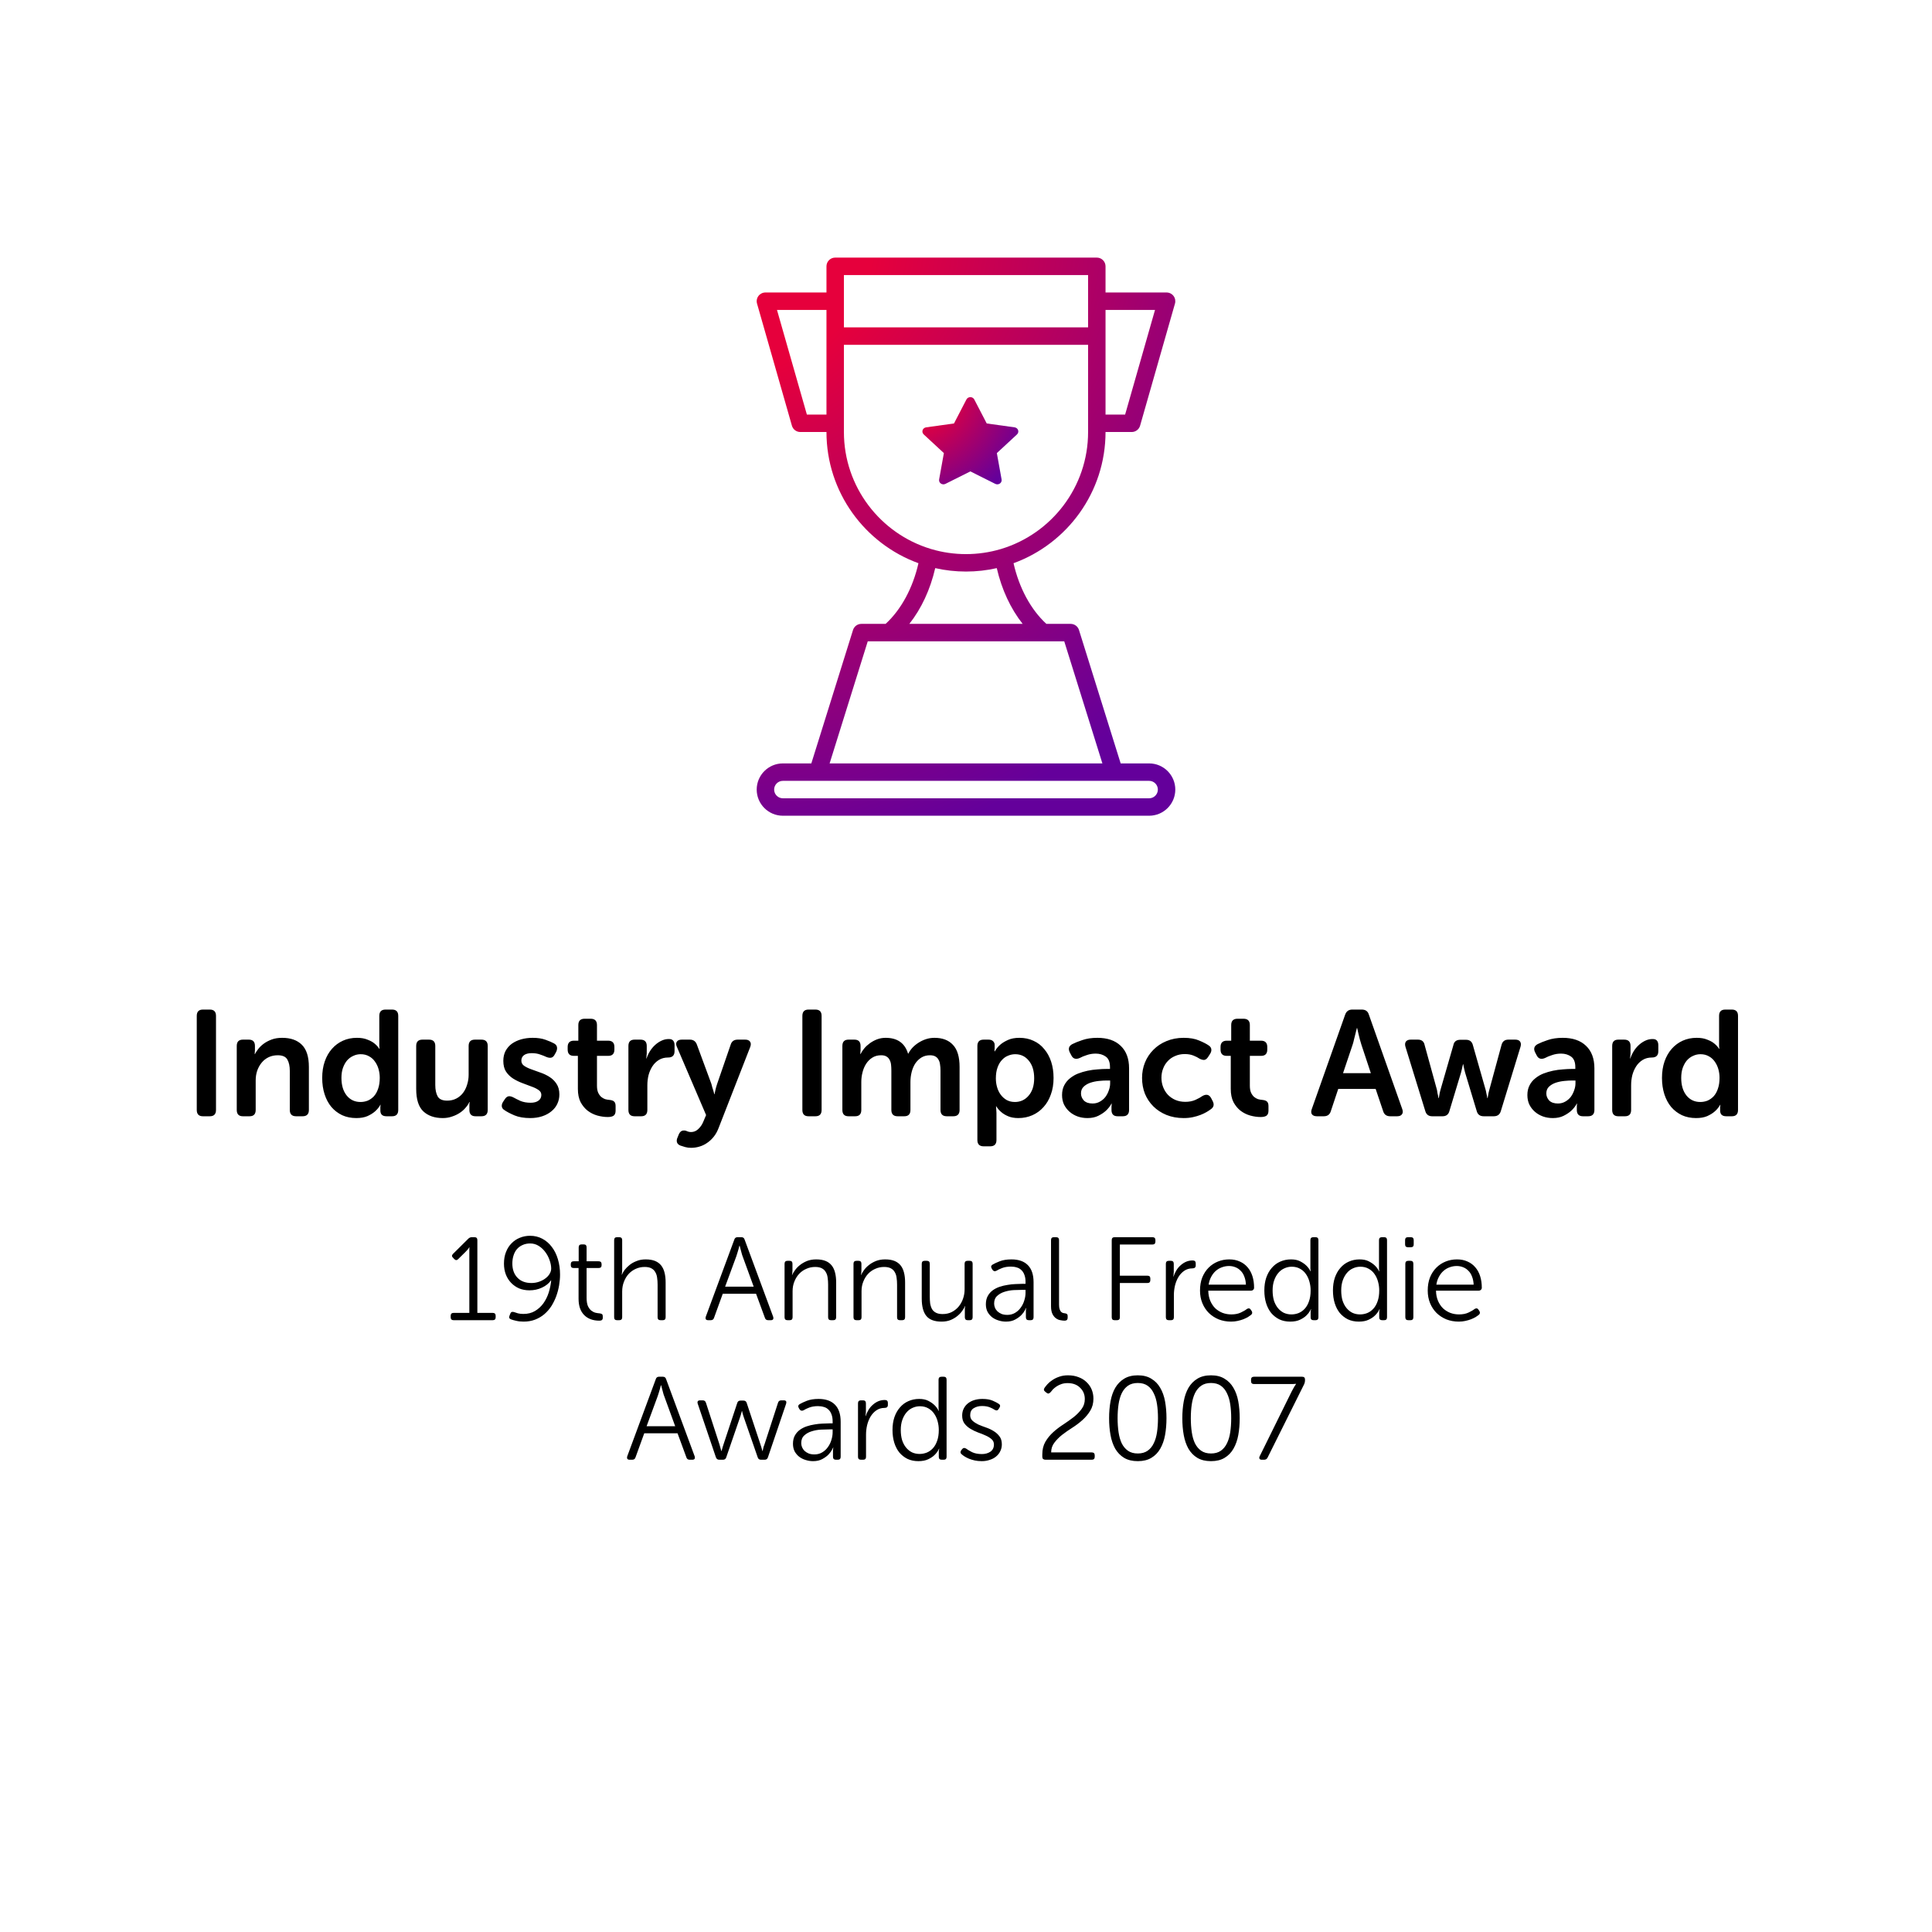 <svg width="180" height="180" viewBox="0 0 180 180" fill="none" xmlns="http://www.w3.org/2000/svg">
<rect width="180" height="180" fill="white"/>
<rect width="180" height="180" fill="url(#paint0_linear_2130_47028)"/>
<path d="M90 52.438C83.269 52.438 77.812 46.981 77.812 40.25V24.812H102.188V40.25C102.188 46.981 96.731 52.438 90 52.438Z" fill="white"/>
<path d="M90 52.438C83.269 52.438 77.812 46.981 77.812 40.25V24.812H102.188V40.25C102.188 46.981 96.731 52.438 90 52.438Z" fill="url(#paint1_linear_2130_47028)"/>
<path d="M90.406 37C90.561 37 90.702 37.084 90.77 37.215L91.931 39.453L94.528 39.814C94.68 39.836 94.808 39.938 94.855 40.077C94.903 40.217 94.863 40.371 94.752 40.474L92.874 42.214L93.317 44.673C93.343 44.818 93.281 44.965 93.156 45.051C93.031 45.138 92.865 45.149 92.728 45.081L90.406 43.919L88.085 45.081C87.948 45.149 87.782 45.138 87.657 45.051C87.532 44.965 87.469 44.818 87.495 44.673L87.939 42.214L86.06 40.474C85.95 40.371 85.91 40.217 85.957 40.077C86.005 39.938 86.132 39.836 86.285 39.814L88.881 39.453L90.042 37.215C90.11 37.084 90.252 37 90.406 37Z" fill="url(#paint2_radial_2130_47028)"/>
<path fill-rule="evenodd" clip-rule="evenodd" d="M90 53.25C89.015 53.25 88.056 53.14 87.133 52.931C86.671 54.929 85.843 56.707 84.721 58.125H95.278C94.157 56.707 93.328 54.929 92.867 52.931C91.944 53.14 90.985 53.25 90 53.25ZM77 40.25C77 45.863 80.576 50.657 85.57 52.473C85.049 54.779 83.959 56.797 82.511 58.125H80.25C79.894 58.125 79.58 58.356 79.474 58.695L75.59 71.125H72.938C71.593 71.125 70.5 72.218 70.5 73.562C70.5 74.907 71.593 76 72.938 76H107.062C108.407 76 109.5 74.907 109.5 73.562C109.5 72.218 108.407 71.125 107.062 71.125H104.41L100.526 58.695C100.42 58.356 100.105 58.125 99.75 58.125H97.488C96.04 56.797 94.95 54.779 94.429 52.473C99.423 50.657 103 45.864 103 40.25H105.437C105.8 40.25 106.119 40.01 106.219 39.661L109.469 28.286C109.539 28.041 109.49 27.777 109.336 27.573C109.183 27.37 108.943 27.25 108.687 27.25H103V24.812C103 24.364 102.636 24 102.188 24H77.812C77.364 24 77 24.364 77 24.812V27.25H71.312C71.057 27.25 70.817 27.37 70.664 27.573C70.51 27.777 70.461 28.041 70.531 28.286L73.781 39.661C73.881 40.01 74.2 40.25 74.562 40.25H77ZM101.375 32.125V39.438V40.25C101.375 45.371 97.973 49.713 93.31 51.134C93.275 51.142 93.24 51.152 93.207 51.165C92.189 51.464 91.113 51.625 90 51.625C88.886 51.625 87.809 51.464 86.79 51.164C86.758 51.152 86.725 51.142 86.692 51.134C82.028 49.714 78.625 45.372 78.625 40.25V39.444L78.625 39.438V32.125H101.375ZM101.375 30.5H78.625V28.062L78.625 28.056V25.625H101.375V28.062V30.5ZM103 31.31C103 31.311 103 31.312 103 31.312C103 31.313 103 31.314 103 31.315V38.625H104.825L107.61 28.875H103V31.31ZM77 31.312V28.875H72.39L75.175 38.625H77V31.312ZM80.847 59.75H82.812L82.819 59.75L82.826 59.75H97.172L97.181 59.75L97.189 59.75H99.153L102.707 71.125H77.293L80.847 59.75ZM76.188 72.75H72.938C72.49 72.75 72.125 73.115 72.125 73.562C72.125 74.01 72.49 74.375 72.938 74.375H107.062C107.51 74.375 107.875 74.01 107.875 73.562C107.875 73.115 107.51 72.75 107.062 72.75H103.813H76.188Z" fill="url(#paint3_radial_2130_47028)"/>
<path d="M18.332 94.648C18.332 94.256 18.523 94.06 18.906 94.06H19.55C19.932 94.06 20.124 94.256 20.124 94.648V103.412C20.124 103.804 19.932 104 19.55 104H18.906C18.523 104 18.332 103.804 18.332 103.412V94.648ZM22.058 97.448C22.058 97.056 22.249 96.86 22.632 96.86H23.178C23.56 96.86 23.752 97.056 23.752 97.448V97.882C23.752 97.929 23.747 97.971 23.738 98.008C23.738 98.045 23.738 98.078 23.738 98.106C23.728 98.143 23.724 98.176 23.724 98.204H23.752C23.826 98.055 23.934 97.891 24.074 97.714C24.214 97.537 24.386 97.373 24.592 97.224C24.797 97.075 25.04 96.949 25.32 96.846C25.6 96.743 25.922 96.692 26.286 96.692C27.079 96.692 27.69 96.907 28.12 97.336C28.558 97.765 28.778 98.456 28.778 99.408V103.412C28.778 103.804 28.582 104 28.19 104H27.588C27.196 104 27 103.804 27 103.412V99.772C27 99.333 26.925 98.983 26.776 98.722C26.626 98.451 26.328 98.316 25.88 98.316C25.562 98.316 25.278 98.377 25.026 98.498C24.774 98.619 24.559 98.787 24.382 99.002C24.204 99.217 24.064 99.469 23.962 99.758C23.868 100.038 23.822 100.337 23.822 100.654V103.412C23.822 103.804 23.63 104 23.248 104H22.632C22.249 104 22.058 103.804 22.058 103.412V97.448ZM30.019 100.43C30.019 99.861 30.098 99.347 30.257 98.89C30.415 98.433 30.639 98.041 30.929 97.714C31.218 97.387 31.559 97.135 31.951 96.958C32.343 96.781 32.777 96.692 33.253 96.692C33.645 96.692 33.971 96.748 34.233 96.86C34.503 96.963 34.718 97.079 34.877 97.21C35.063 97.359 35.217 97.527 35.339 97.714H35.367C35.357 97.677 35.353 97.639 35.353 97.602C35.343 97.565 35.339 97.523 35.339 97.476C35.339 97.42 35.339 97.364 35.339 97.308V94.648C35.339 94.256 35.53 94.06 35.913 94.06H36.529C36.911 94.06 37.103 94.256 37.103 94.648V103.412C37.103 103.804 36.911 104 36.529 104H36.011C35.628 104 35.437 103.823 35.437 103.468V103.188C35.437 103.095 35.441 103.034 35.451 103.006C35.451 102.978 35.455 102.955 35.465 102.936H35.437C35.306 103.169 35.138 103.375 34.933 103.552C34.755 103.711 34.522 103.855 34.233 103.986C33.953 104.107 33.607 104.168 33.197 104.168C32.711 104.168 32.273 104.079 31.881 103.902C31.489 103.715 31.153 103.459 30.873 103.132C30.602 102.805 30.392 102.413 30.243 101.956C30.093 101.489 30.019 100.981 30.019 100.43ZM31.811 100.43C31.811 101.111 31.974 101.657 32.301 102.068C32.627 102.469 33.057 102.67 33.589 102.67C33.822 102.67 34.046 102.628 34.261 102.544C34.475 102.451 34.667 102.315 34.835 102.138C35.003 101.951 35.133 101.718 35.227 101.438C35.329 101.149 35.381 100.808 35.381 100.416C35.381 100.136 35.343 99.865 35.269 99.604C35.194 99.343 35.082 99.109 34.933 98.904C34.793 98.699 34.611 98.535 34.387 98.414C34.163 98.283 33.901 98.218 33.603 98.218C33.36 98.218 33.131 98.269 32.917 98.372C32.702 98.465 32.511 98.605 32.343 98.792C32.184 98.979 32.053 99.212 31.951 99.492C31.857 99.763 31.811 100.075 31.811 100.43ZM38.776 97.448C38.776 97.056 38.972 96.86 39.364 96.86H39.966C40.358 96.86 40.554 97.056 40.554 97.448V101.088C40.554 101.527 40.629 101.881 40.778 102.152C40.928 102.413 41.221 102.544 41.66 102.544C41.977 102.544 42.262 102.479 42.514 102.348C42.766 102.217 42.976 102.04 43.144 101.816C43.312 101.592 43.438 101.335 43.522 101.046C43.615 100.757 43.662 100.453 43.662 100.136V97.448C43.662 97.056 43.858 96.86 44.25 96.86H44.852C45.244 96.86 45.44 97.056 45.44 97.448V103.412C45.44 103.804 45.244 104 44.852 104H44.306C43.923 104 43.732 103.804 43.732 103.412V102.992C43.732 102.945 43.732 102.903 43.732 102.866C43.732 102.829 43.737 102.796 43.746 102.768C43.746 102.731 43.751 102.698 43.76 102.67H43.732C43.648 102.857 43.527 103.039 43.368 103.216C43.219 103.393 43.037 103.552 42.822 103.692C42.608 103.832 42.37 103.944 42.108 104.028C41.847 104.121 41.562 104.168 41.254 104.168C40.489 104.168 39.882 103.958 39.434 103.538C38.995 103.118 38.776 102.423 38.776 101.452V97.448ZM47.019 103.44C46.86 103.347 46.771 103.23 46.753 103.09C46.734 102.95 46.776 102.801 46.879 102.642L47.047 102.39C47.149 102.241 47.261 102.157 47.383 102.138C47.513 102.119 47.667 102.157 47.845 102.25C48.013 102.343 48.227 102.451 48.489 102.572C48.759 102.684 49.077 102.74 49.441 102.74C49.749 102.74 49.991 102.675 50.169 102.544C50.346 102.413 50.435 102.236 50.435 102.012C50.435 101.816 50.346 101.662 50.169 101.55C50.001 101.429 49.781 101.321 49.511 101.228C49.249 101.125 48.965 101.018 48.657 100.906C48.358 100.794 48.073 100.654 47.803 100.486C47.541 100.318 47.322 100.103 47.145 99.842C46.977 99.581 46.893 99.245 46.893 98.834C46.893 98.489 46.963 98.181 47.103 97.91C47.252 97.639 47.448 97.415 47.691 97.238C47.943 97.061 48.232 96.925 48.559 96.832C48.895 96.739 49.249 96.692 49.623 96.692C50.099 96.692 50.5 96.753 50.827 96.874C51.163 96.995 51.424 97.107 51.611 97.21C51.769 97.294 51.863 97.406 51.891 97.546C51.919 97.686 51.895 97.835 51.821 97.994L51.681 98.246C51.597 98.414 51.489 98.512 51.359 98.54C51.228 98.568 51.074 98.545 50.897 98.47C50.738 98.395 50.547 98.321 50.323 98.246C50.099 98.162 49.837 98.12 49.539 98.12C49.231 98.12 48.993 98.181 48.825 98.302C48.657 98.423 48.573 98.596 48.573 98.82C48.573 99.016 48.657 99.175 48.825 99.296C49.002 99.417 49.221 99.525 49.483 99.618C49.753 99.711 50.038 99.814 50.337 99.926C50.645 100.029 50.929 100.164 51.191 100.332C51.461 100.5 51.681 100.715 51.849 100.976C52.026 101.237 52.115 101.569 52.115 101.97C52.115 102.287 52.049 102.581 51.919 102.852C51.797 103.113 51.615 103.342 51.373 103.538C51.139 103.734 50.855 103.888 50.519 104C50.183 104.112 49.809 104.168 49.399 104.168C48.82 104.168 48.33 104.084 47.929 103.916C47.537 103.748 47.233 103.589 47.019 103.44ZM53.84 98.372H53.462C53.08 98.372 52.888 98.176 52.888 97.784V97.546C52.888 97.154 53.084 96.958 53.476 96.958H53.882V95.502C53.882 95.11 54.078 94.914 54.47 94.914H55.03C55.422 94.914 55.618 95.11 55.618 95.502V96.958H56.654C57.046 96.958 57.242 97.154 57.242 97.546V97.784C57.242 98.176 57.051 98.372 56.668 98.372H55.618V101.144C55.618 101.415 55.656 101.634 55.73 101.802C55.805 101.961 55.898 102.091 56.01 102.194C56.122 102.287 56.244 102.357 56.374 102.404C56.514 102.441 56.645 102.465 56.766 102.474C56.981 102.493 57.13 102.544 57.214 102.628C57.308 102.712 57.354 102.852 57.354 103.048V103.482C57.354 103.697 57.294 103.851 57.172 103.944C57.051 104.028 56.869 104.07 56.626 104.07C56.309 104.07 55.982 104.023 55.646 103.93C55.32 103.837 55.021 103.687 54.75 103.482C54.489 103.277 54.27 103.011 54.092 102.684C53.924 102.348 53.84 101.937 53.84 101.452V98.372ZM58.548 97.448C58.548 97.056 58.739 96.86 59.122 96.86H59.668C60.06 96.86 60.256 97.056 60.256 97.448V98.12C60.256 98.195 60.251 98.26 60.242 98.316C60.242 98.372 60.237 98.423 60.228 98.47C60.219 98.517 60.214 98.563 60.214 98.61H60.242C60.307 98.395 60.405 98.181 60.536 97.966C60.667 97.751 60.821 97.56 60.998 97.392C61.185 97.215 61.385 97.075 61.6 96.972C61.824 96.86 62.062 96.804 62.314 96.804C62.51 96.804 62.645 96.855 62.72 96.958C62.804 97.051 62.846 97.196 62.846 97.392V97.938C62.846 98.33 62.645 98.526 62.244 98.526C61.917 98.526 61.633 98.601 61.39 98.75C61.147 98.899 60.947 99.095 60.788 99.338C60.629 99.581 60.508 99.856 60.424 100.164C60.349 100.472 60.312 100.789 60.312 101.116V103.412C60.312 103.804 60.121 104 59.738 104H59.122C58.739 104 58.548 103.804 58.548 103.412V97.448ZM63.252 105.666C63.327 105.507 63.42 105.405 63.532 105.358C63.644 105.321 63.761 105.316 63.882 105.344C63.947 105.372 64.022 105.4 64.106 105.428C64.19 105.456 64.283 105.47 64.386 105.47C64.647 105.47 64.876 105.372 65.072 105.176C65.268 104.989 65.417 104.77 65.52 104.518L65.786 103.888L63.07 97.546C62.977 97.341 62.972 97.177 63.056 97.056C63.14 96.925 63.294 96.86 63.518 96.86H64.274C64.601 96.86 64.82 97.019 64.932 97.336L66.276 100.976C66.304 101.079 66.332 101.186 66.36 101.298C66.397 101.401 66.43 101.503 66.458 101.606C66.495 101.718 66.523 101.83 66.542 101.942H66.57C66.589 101.83 66.612 101.723 66.64 101.62C66.659 101.527 66.682 101.429 66.71 101.326C66.747 101.214 66.78 101.107 66.808 101.004L68.068 97.35C68.161 97.023 68.381 96.86 68.726 96.86H69.426C69.641 96.86 69.79 96.921 69.874 97.042C69.967 97.163 69.977 97.327 69.902 97.532L66.962 105.064C66.841 105.391 66.687 105.671 66.5 105.904C66.313 106.137 66.108 106.329 65.884 106.478C65.66 106.637 65.417 106.753 65.156 106.828C64.904 106.903 64.647 106.94 64.386 106.94C64.19 106.94 64.008 106.917 63.84 106.87C63.672 106.823 63.523 106.777 63.392 106.73C63.224 106.665 63.117 106.562 63.07 106.422C63.033 106.282 63.051 106.133 63.126 105.974L63.252 105.666ZM74.755 94.648C74.755 94.256 74.947 94.06 75.329 94.06H75.973C76.356 94.06 76.547 94.256 76.547 94.648V103.412C76.547 103.804 76.356 104 75.973 104H75.329C74.947 104 74.755 103.804 74.755 103.412V94.648ZM78.482 97.448C78.482 97.056 78.673 96.86 79.056 96.86H79.602C79.984 96.86 80.176 97.056 80.176 97.448V97.882C80.176 97.929 80.171 97.971 80.162 98.008C80.162 98.045 80.162 98.078 80.162 98.106C80.152 98.143 80.148 98.176 80.148 98.204H80.176C80.26 98.027 80.376 97.849 80.526 97.672C80.675 97.495 80.848 97.336 81.044 97.196C81.249 97.047 81.473 96.925 81.716 96.832C81.968 96.739 82.234 96.692 82.514 96.692C83.606 96.692 84.301 97.182 84.6 98.162H84.628C84.721 97.975 84.847 97.793 85.006 97.616C85.174 97.439 85.36 97.285 85.566 97.154C85.78 97.014 86.014 96.902 86.266 96.818C86.518 96.734 86.784 96.692 87.064 96.692C87.81 96.692 88.384 96.911 88.786 97.35C89.196 97.779 89.402 98.465 89.402 99.408V103.412C89.402 103.804 89.206 104 88.814 104H88.212C87.82 104 87.624 103.804 87.624 103.412V99.744C87.624 99.539 87.61 99.352 87.582 99.184C87.563 99.007 87.516 98.857 87.442 98.736C87.376 98.605 87.278 98.503 87.148 98.428C87.017 98.353 86.849 98.316 86.644 98.316C86.345 98.316 86.079 98.386 85.846 98.526C85.622 98.666 85.43 98.853 85.272 99.086C85.122 99.319 85.01 99.585 84.936 99.884C84.861 100.183 84.824 100.486 84.824 100.794V103.412C84.824 103.804 84.632 104 84.25 104H83.634C83.242 104 83.046 103.804 83.046 103.412V99.744C83.046 99.548 83.036 99.366 83.018 99.198C82.999 99.021 82.952 98.867 82.878 98.736C82.812 98.605 82.714 98.503 82.584 98.428C82.462 98.353 82.299 98.316 82.094 98.316C81.776 98.316 81.501 98.391 81.268 98.54C81.044 98.68 80.852 98.871 80.694 99.114C80.544 99.347 80.432 99.613 80.358 99.912C80.283 100.201 80.246 100.495 80.246 100.794V103.412C80.246 103.804 80.054 104 79.672 104H79.056C78.673 104 78.482 103.804 78.482 103.412V97.448ZM91.06 97.448C91.06 97.056 91.256 96.86 91.648 96.86H92.096C92.282 96.86 92.422 96.907 92.516 97C92.618 97.093 92.67 97.21 92.67 97.35V97.672C92.67 97.719 92.665 97.756 92.656 97.784C92.656 97.812 92.656 97.84 92.656 97.868V97.952H92.684C92.814 97.719 92.987 97.509 93.202 97.322C93.388 97.163 93.626 97.019 93.916 96.888C94.205 96.757 94.56 96.692 94.98 96.692C95.465 96.692 95.904 96.785 96.296 96.972C96.688 97.149 97.019 97.406 97.29 97.742C97.57 98.069 97.784 98.461 97.934 98.918C98.083 99.375 98.158 99.879 98.158 100.43C98.158 100.999 98.074 101.513 97.906 101.97C97.747 102.427 97.518 102.819 97.22 103.146C96.93 103.473 96.585 103.725 96.184 103.902C95.782 104.079 95.348 104.168 94.882 104.168C94.508 104.168 94.191 104.112 93.93 104C93.668 103.888 93.458 103.762 93.3 103.622C93.104 103.463 92.945 103.281 92.824 103.076H92.796C92.796 103.123 92.8 103.179 92.81 103.244C92.819 103.3 92.824 103.365 92.824 103.44C92.833 103.515 92.838 103.599 92.838 103.692V106.212C92.838 106.604 92.642 106.8 92.25 106.8H91.648C91.256 106.8 91.06 106.604 91.06 106.212V97.448ZM92.782 100.472C92.782 100.752 92.819 101.023 92.894 101.284C92.968 101.545 93.08 101.779 93.23 101.984C93.379 102.189 93.566 102.357 93.79 102.488C94.014 102.609 94.27 102.67 94.56 102.67C94.802 102.67 95.031 102.623 95.246 102.53C95.47 102.427 95.661 102.283 95.82 102.096C95.988 101.909 96.118 101.681 96.212 101.41C96.305 101.13 96.352 100.813 96.352 100.458C96.352 99.777 96.188 99.235 95.862 98.834C95.535 98.423 95.11 98.218 94.588 98.218C94.354 98.218 94.13 98.265 93.916 98.358C93.701 98.442 93.51 98.577 93.342 98.764C93.174 98.941 93.038 99.175 92.936 99.464C92.833 99.744 92.782 100.08 92.782 100.472ZM98.949 102.026C98.949 101.681 99.015 101.382 99.145 101.13C99.276 100.869 99.453 100.649 99.677 100.472C99.901 100.285 100.153 100.136 100.433 100.024C100.723 99.912 101.021 99.823 101.329 99.758C101.637 99.693 101.945 99.651 102.253 99.632C102.561 99.604 102.851 99.59 103.121 99.59H103.415V99.422C103.415 98.955 103.285 98.629 103.023 98.442C102.762 98.255 102.449 98.162 102.085 98.162C101.787 98.162 101.507 98.209 101.245 98.302C100.984 98.386 100.769 98.475 100.601 98.568C100.237 98.727 99.976 98.647 99.817 98.33L99.677 98.064C99.5 97.719 99.575 97.457 99.901 97.28C100.135 97.159 100.447 97.033 100.839 96.902C101.241 96.762 101.707 96.692 102.239 96.692C103.173 96.692 103.896 96.939 104.409 97.434C104.932 97.929 105.193 98.629 105.193 99.534V103.412C105.193 103.804 104.997 104 104.605 104H104.129C103.747 104 103.555 103.804 103.555 103.412V103.132C103.555 103.02 103.56 102.945 103.569 102.908C103.569 102.871 103.574 102.843 103.583 102.824H103.555C103.415 103.076 103.238 103.3 103.023 103.496C102.837 103.664 102.603 103.818 102.323 103.958C102.043 104.098 101.707 104.168 101.315 104.168C100.989 104.168 100.681 104.117 100.391 104.014C100.111 103.911 99.864 103.767 99.649 103.58C99.435 103.393 99.262 103.169 99.131 102.908C99.01 102.647 98.949 102.353 98.949 102.026ZM100.713 101.872C100.713 102.115 100.802 102.334 100.979 102.53C101.166 102.717 101.437 102.81 101.791 102.81C102.043 102.81 102.267 102.754 102.463 102.642C102.669 102.53 102.841 102.385 102.981 102.208C103.121 102.021 103.229 101.816 103.303 101.592C103.387 101.368 103.429 101.149 103.429 100.934V100.668H103.135C102.911 100.668 102.659 100.682 102.379 100.71C102.099 100.738 101.833 100.794 101.581 100.878C101.339 100.962 101.133 101.083 100.965 101.242C100.797 101.401 100.713 101.611 100.713 101.872ZM106.403 100.43C106.403 99.926 106.491 99.45 106.669 99.002C106.855 98.545 107.117 98.148 107.453 97.812C107.789 97.467 108.195 97.196 108.671 97C109.156 96.795 109.693 96.692 110.281 96.692C110.859 96.692 111.34 96.776 111.723 96.944C112.105 97.103 112.404 97.257 112.619 97.406C112.768 97.509 112.847 97.63 112.857 97.77C112.875 97.901 112.833 98.045 112.731 98.204L112.549 98.484C112.446 98.643 112.329 98.731 112.199 98.75C112.077 98.759 111.933 98.722 111.765 98.638C111.615 98.535 111.424 98.437 111.191 98.344C110.957 98.251 110.687 98.204 110.379 98.204C110.052 98.204 109.753 98.265 109.483 98.386C109.212 98.498 108.983 98.657 108.797 98.862C108.61 99.058 108.465 99.291 108.363 99.562C108.26 99.823 108.209 100.108 108.209 100.416C108.209 100.715 108.26 100.999 108.363 101.27C108.465 101.541 108.61 101.779 108.797 101.984C108.993 102.189 109.226 102.353 109.497 102.474C109.777 102.595 110.089 102.656 110.435 102.656C110.789 102.656 111.102 102.595 111.373 102.474C111.643 102.353 111.863 102.231 112.031 102.11C112.385 101.914 112.651 101.975 112.829 102.292L112.969 102.558C113.146 102.885 113.095 103.146 112.815 103.342C112.703 103.426 112.567 103.515 112.409 103.608C112.25 103.701 112.063 103.79 111.849 103.874C111.634 103.958 111.396 104.028 111.135 104.084C110.873 104.14 110.589 104.168 110.281 104.168C109.693 104.168 109.156 104.07 108.671 103.874C108.195 103.678 107.789 103.412 107.453 103.076C107.117 102.74 106.855 102.348 106.669 101.9C106.491 101.443 106.403 100.953 106.403 100.43ZM114.667 98.372H114.289C113.906 98.372 113.715 98.176 113.715 97.784V97.546C113.715 97.154 113.911 96.958 114.303 96.958H114.709V95.502C114.709 95.11 114.905 94.914 115.297 94.914H115.857C116.249 94.914 116.445 95.11 116.445 95.502V96.958H117.481C117.873 96.958 118.069 97.154 118.069 97.546V97.784C118.069 98.176 117.877 98.372 117.495 98.372H116.445V101.144C116.445 101.415 116.482 101.634 116.557 101.802C116.631 101.961 116.725 102.091 116.837 102.194C116.949 102.287 117.07 102.357 117.201 102.404C117.341 102.441 117.471 102.465 117.593 102.474C117.807 102.493 117.957 102.544 118.041 102.628C118.134 102.712 118.181 102.852 118.181 103.048V103.482C118.181 103.697 118.12 103.851 117.999 103.944C117.877 104.028 117.695 104.07 117.453 104.07C117.135 104.07 116.809 104.023 116.473 103.93C116.146 103.837 115.847 103.687 115.577 103.482C115.315 103.277 115.096 103.011 114.919 102.684C114.751 102.348 114.667 101.937 114.667 101.452V98.372ZM125.324 94.536C125.436 94.219 125.656 94.06 125.982 94.06H126.878C127.224 94.06 127.443 94.219 127.536 94.536L130.644 103.328C130.719 103.533 130.71 103.697 130.616 103.818C130.532 103.939 130.383 104 130.168 104H129.524C129.179 104 128.96 103.841 128.866 103.524L128.166 101.452H124.68L123.994 103.51C123.901 103.837 123.682 104 123.336 104H122.692C122.478 104 122.324 103.939 122.23 103.818C122.146 103.697 122.142 103.533 122.216 103.328L125.324 94.536ZM127.718 99.982L126.836 97.322C126.79 97.182 126.743 97.023 126.696 96.846C126.65 96.669 126.608 96.501 126.57 96.342C126.524 96.165 126.482 95.978 126.444 95.782H126.416C126.36 95.978 126.314 96.165 126.276 96.342C126.23 96.501 126.188 96.669 126.15 96.846C126.113 97.023 126.071 97.182 126.024 97.322L125.128 99.982H127.718ZM130.941 97.518C130.885 97.322 130.899 97.163 130.983 97.042C131.076 96.921 131.225 96.86 131.431 96.86H132.103C132.457 96.86 132.667 97.033 132.733 97.378L133.881 101.55C133.899 101.653 133.913 101.746 133.923 101.83C133.941 101.914 133.96 101.993 133.979 102.068C133.997 102.152 134.011 102.231 134.021 102.306H134.049C134.058 102.231 134.072 102.152 134.091 102.068C134.109 101.993 134.123 101.914 134.133 101.83C134.151 101.746 134.175 101.653 134.203 101.55L135.407 97.378C135.472 97.042 135.687 96.874 136.051 96.874H136.583C136.928 96.874 137.143 97.042 137.227 97.378L138.417 101.55C138.445 101.653 138.463 101.746 138.473 101.83C138.491 101.914 138.51 101.993 138.529 102.068C138.547 102.152 138.561 102.231 138.571 102.306H138.599C138.608 102.231 138.622 102.152 138.641 102.068C138.659 101.993 138.673 101.914 138.683 101.83C138.701 101.746 138.725 101.653 138.753 101.55L139.887 97.378C139.971 97.033 140.185 96.86 140.531 96.86H141.175C141.389 96.86 141.539 96.921 141.623 97.042C141.707 97.163 141.721 97.322 141.665 97.518L139.831 103.51C139.737 103.837 139.518 104 139.173 104H138.235C137.88 104 137.661 103.832 137.577 103.496L136.499 99.926C136.471 99.833 136.447 99.739 136.429 99.646C136.41 99.553 136.391 99.469 136.373 99.394C136.354 99.31 136.34 99.231 136.331 99.156H136.303C136.284 99.231 136.265 99.31 136.247 99.394C136.228 99.469 136.209 99.553 136.191 99.646C136.172 99.739 136.149 99.833 136.121 99.926L135.043 103.496C134.959 103.832 134.744 104 134.399 104H133.433C133.097 104 132.882 103.837 132.789 103.51L130.941 97.518ZM142.303 102.026C142.303 101.681 142.368 101.382 142.499 101.13C142.629 100.869 142.807 100.649 143.031 100.472C143.255 100.285 143.507 100.136 143.787 100.024C144.076 99.912 144.375 99.823 144.683 99.758C144.991 99.693 145.299 99.651 145.607 99.632C145.915 99.604 146.204 99.59 146.475 99.59H146.769V99.422C146.769 98.955 146.638 98.629 146.377 98.442C146.115 98.255 145.803 98.162 145.439 98.162C145.14 98.162 144.86 98.209 144.599 98.302C144.337 98.386 144.123 98.475 143.955 98.568C143.591 98.727 143.329 98.647 143.171 98.33L143.031 98.064C142.853 97.719 142.928 97.457 143.255 97.28C143.488 97.159 143.801 97.033 144.193 96.902C144.594 96.762 145.061 96.692 145.593 96.692C146.526 96.692 147.249 96.939 147.763 97.434C148.285 97.929 148.547 98.629 148.547 99.534V103.412C148.547 103.804 148.351 104 147.959 104H147.483C147.1 104 146.909 103.804 146.909 103.412V103.132C146.909 103.02 146.913 102.945 146.923 102.908C146.923 102.871 146.927 102.843 146.937 102.824H146.909C146.769 103.076 146.591 103.3 146.377 103.496C146.19 103.664 145.957 103.818 145.677 103.958C145.397 104.098 145.061 104.168 144.669 104.168C144.342 104.168 144.034 104.117 143.745 104.014C143.465 103.911 143.217 103.767 143.003 103.58C142.788 103.393 142.615 103.169 142.485 102.908C142.363 102.647 142.303 102.353 142.303 102.026ZM144.067 101.872C144.067 102.115 144.155 102.334 144.333 102.53C144.519 102.717 144.79 102.81 145.145 102.81C145.397 102.81 145.621 102.754 145.817 102.642C146.022 102.53 146.195 102.385 146.335 102.208C146.475 102.021 146.582 101.816 146.657 101.592C146.741 101.368 146.783 101.149 146.783 100.934V100.668H146.489C146.265 100.668 146.013 100.682 145.733 100.71C145.453 100.738 145.187 100.794 144.935 100.878C144.692 100.962 144.487 101.083 144.319 101.242C144.151 101.401 144.067 101.611 144.067 101.872ZM150.204 97.448C150.204 97.056 150.396 96.86 150.778 96.86H151.324C151.716 96.86 151.912 97.056 151.912 97.448V98.12C151.912 98.195 151.908 98.26 151.898 98.316C151.898 98.372 151.894 98.423 151.884 98.47C151.875 98.517 151.87 98.563 151.87 98.61H151.898C151.964 98.395 152.062 98.181 152.192 97.966C152.323 97.751 152.477 97.56 152.654 97.392C152.841 97.215 153.042 97.075 153.256 96.972C153.48 96.86 153.718 96.804 153.97 96.804C154.166 96.804 154.302 96.855 154.376 96.958C154.46 97.051 154.502 97.196 154.502 97.392V97.938C154.502 98.33 154.302 98.526 153.9 98.526C153.574 98.526 153.289 98.601 153.046 98.75C152.804 98.899 152.603 99.095 152.444 99.338C152.286 99.581 152.164 99.856 152.08 100.164C152.006 100.472 151.968 100.789 151.968 101.116V103.412C151.968 103.804 151.777 104 151.394 104H150.778C150.396 104 150.204 103.804 150.204 103.412V97.448ZM154.843 100.43C154.843 99.861 154.922 99.347 155.081 98.89C155.24 98.433 155.464 98.041 155.753 97.714C156.042 97.387 156.383 97.135 156.775 96.958C157.167 96.781 157.601 96.692 158.077 96.692C158.469 96.692 158.796 96.748 159.057 96.86C159.328 96.963 159.542 97.079 159.701 97.21C159.888 97.359 160.042 97.527 160.163 97.714H160.191C160.182 97.677 160.177 97.639 160.177 97.602C160.168 97.565 160.163 97.523 160.163 97.476C160.163 97.42 160.163 97.364 160.163 97.308V94.648C160.163 94.256 160.354 94.06 160.737 94.06H161.353C161.736 94.06 161.927 94.256 161.927 94.648V103.412C161.927 103.804 161.736 104 161.353 104H160.835C160.452 104 160.261 103.823 160.261 103.468V103.188C160.261 103.095 160.266 103.034 160.275 103.006C160.275 102.978 160.28 102.955 160.289 102.936H160.261C160.13 103.169 159.962 103.375 159.757 103.552C159.58 103.711 159.346 103.855 159.057 103.986C158.777 104.107 158.432 104.168 158.021 104.168C157.536 104.168 157.097 104.079 156.705 103.902C156.313 103.715 155.977 103.459 155.697 103.132C155.426 102.805 155.216 102.413 155.067 101.956C154.918 101.489 154.843 100.981 154.843 100.43ZM156.635 100.43C156.635 101.111 156.798 101.657 157.125 102.068C157.452 102.469 157.881 102.67 158.413 102.67C158.646 102.67 158.87 102.628 159.085 102.544C159.3 102.451 159.491 102.315 159.659 102.138C159.827 101.951 159.958 101.718 160.051 101.438C160.154 101.149 160.205 100.808 160.205 100.416C160.205 100.136 160.168 99.865 160.093 99.604C160.018 99.343 159.906 99.109 159.757 98.904C159.617 98.699 159.435 98.535 159.211 98.414C158.987 98.283 158.726 98.218 158.427 98.218C158.184 98.218 157.956 98.269 157.741 98.372C157.526 98.465 157.335 98.605 157.167 98.792C157.008 98.979 156.878 99.212 156.775 99.492C156.682 99.763 156.635 100.075 156.635 100.43Z" fill="black"/>
<path d="M41.989 122.593C41.989 122.41 42.081 122.318 42.264 122.318H43.727V116.642V116.345C43.727 116.301 43.731 116.257 43.738 116.213H43.716C43.694 116.25 43.668 116.29 43.639 116.334C43.58 116.415 43.481 116.525 43.342 116.664L42.693 117.302C42.576 117.434 42.451 117.434 42.319 117.302L42.22 117.192C42.081 117.075 42.077 116.95 42.209 116.818L43.628 115.41C43.723 115.315 43.833 115.267 43.958 115.267H44.211C44.387 115.267 44.475 115.359 44.475 115.542V122.318H45.905C46.088 122.318 46.18 122.41 46.18 122.593V122.725C46.18 122.908 46.088 123 45.905 123H42.264C42.081 123 41.989 122.908 41.989 122.725V122.593ZM47.547 122.384C47.598 122.237 47.712 122.19 47.888 122.241C47.99 122.278 48.115 122.318 48.262 122.362C48.408 122.399 48.577 122.417 48.768 122.417C49.178 122.417 49.538 122.325 49.846 122.142C50.154 121.959 50.414 121.72 50.627 121.427C50.84 121.126 51.005 120.793 51.122 120.426C51.239 120.052 51.316 119.674 51.353 119.293H51.331C51.14 119.572 50.861 119.795 50.495 119.964C50.136 120.133 49.747 120.217 49.329 120.217C48.984 120.217 48.665 120.158 48.372 120.041C48.086 119.916 47.837 119.744 47.624 119.524C47.411 119.304 47.246 119.044 47.129 118.743C47.011 118.435 46.953 118.098 46.953 117.731C46.953 117.328 47.015 116.968 47.14 116.653C47.264 116.33 47.437 116.059 47.657 115.839C47.877 115.612 48.133 115.439 48.427 115.322C48.727 115.197 49.047 115.135 49.384 115.135C49.802 115.135 50.183 115.227 50.528 115.41C50.873 115.593 51.166 115.846 51.408 116.169C51.657 116.492 51.848 116.877 51.98 117.324C52.112 117.764 52.178 118.241 52.178 118.754C52.178 119.077 52.148 119.41 52.09 119.755C52.031 120.1 51.943 120.433 51.826 120.756C51.709 121.079 51.558 121.387 51.375 121.68C51.191 121.966 50.971 122.219 50.715 122.439C50.465 122.652 50.179 122.82 49.857 122.945C49.534 123.07 49.175 123.132 48.779 123.132C48.522 123.132 48.291 123.106 48.086 123.055C47.888 123.011 47.73 122.967 47.613 122.923C47.444 122.857 47.397 122.743 47.47 122.582L47.547 122.384ZM49.505 119.535C49.761 119.535 50.004 119.495 50.231 119.414C50.458 119.333 50.653 119.231 50.814 119.106C50.983 118.981 51.114 118.838 51.21 118.677C51.305 118.516 51.353 118.354 51.353 118.193C51.353 117.951 51.305 117.694 51.21 117.423C51.114 117.144 50.983 116.891 50.814 116.664C50.645 116.429 50.44 116.235 50.198 116.081C49.956 115.927 49.688 115.85 49.395 115.85C49.131 115.85 48.896 115.898 48.691 115.993C48.486 116.081 48.309 116.209 48.163 116.378C48.023 116.539 47.917 116.737 47.844 116.972C47.77 117.199 47.734 117.449 47.734 117.72C47.734 118.27 47.892 118.71 48.207 119.04C48.522 119.37 48.955 119.535 49.505 119.535ZM53.904 118.138H53.442C53.266 118.138 53.178 118.05 53.178 117.874V117.786C53.178 117.603 53.266 117.511 53.442 117.511H53.915V116.213C53.915 116.03 54.007 115.938 54.19 115.938H54.388C54.564 115.938 54.652 116.03 54.652 116.213V117.511H55.774C55.958 117.511 56.049 117.603 56.049 117.786V117.874C56.049 118.05 55.958 118.138 55.774 118.138H54.652V120.91C54.652 121.233 54.693 121.489 54.773 121.68C54.861 121.863 54.968 122.006 55.092 122.109C55.217 122.204 55.349 122.27 55.488 122.307C55.628 122.336 55.752 122.355 55.862 122.362C55.972 122.377 56.049 122.402 56.093 122.439C56.137 122.476 56.159 122.542 56.159 122.637V122.78C56.159 122.956 56.057 123.044 55.851 123.044C55.243 123.044 54.766 122.868 54.421 122.516C54.077 122.164 53.904 121.662 53.904 121.009V118.138ZM57.219 115.542C57.219 115.359 57.307 115.267 57.483 115.267H57.692C57.875 115.267 57.967 115.359 57.967 115.542V118.303C57.967 118.369 57.963 118.431 57.956 118.49C57.956 118.541 57.952 118.585 57.945 118.622C57.938 118.666 57.93 118.71 57.923 118.754H57.945C57.996 118.622 58.081 118.475 58.198 118.314C58.322 118.153 58.477 117.999 58.66 117.852C58.843 117.705 59.059 117.584 59.309 117.489C59.558 117.386 59.84 117.335 60.156 117.335C60.501 117.335 60.79 117.383 61.025 117.478C61.26 117.573 61.45 117.713 61.597 117.896C61.743 118.079 61.85 118.307 61.916 118.578C61.982 118.842 62.015 119.143 62.015 119.48V122.725C62.015 122.908 61.927 123 61.751 123H61.542C61.358 123 61.267 122.908 61.267 122.725V119.678C61.267 119.458 61.252 119.249 61.223 119.051C61.201 118.853 61.146 118.681 61.058 118.534C60.977 118.38 60.856 118.259 60.695 118.171C60.541 118.083 60.328 118.039 60.057 118.039C59.764 118.039 59.489 118.098 59.232 118.215C58.983 118.325 58.763 118.483 58.572 118.688C58.389 118.886 58.242 119.128 58.132 119.414C58.022 119.693 57.967 119.997 57.967 120.327V122.725C57.967 122.908 57.875 123 57.692 123H57.483C57.307 123 57.219 122.908 57.219 122.725V115.542ZM68.416 115.487C68.46 115.34 68.559 115.267 68.713 115.267H69.076C69.23 115.267 69.329 115.34 69.373 115.487L72.035 122.681C72.094 122.894 72.021 123 71.815 123H71.573C71.412 123 71.309 122.927 71.265 122.78L70.44 120.536H67.338L66.524 122.78C66.48 122.927 66.378 123 66.216 123H65.985C65.773 123 65.696 122.894 65.754 122.681L68.416 115.487ZM70.22 119.876L69.197 117.071C69.161 116.983 69.128 116.88 69.098 116.763C69.069 116.646 69.04 116.536 69.01 116.433C68.981 116.308 68.948 116.184 68.911 116.059H68.889C68.853 116.184 68.82 116.308 68.79 116.433C68.761 116.536 68.728 116.646 68.691 116.763C68.655 116.88 68.622 116.983 68.592 117.071L67.558 119.876H70.22ZM73.096 117.742C73.096 117.559 73.187 117.467 73.371 117.467H73.569C73.745 117.467 73.832 117.559 73.832 117.742V118.38C73.832 118.439 73.829 118.494 73.822 118.545C73.822 118.589 73.818 118.629 73.811 118.666C73.803 118.71 73.796 118.747 73.788 118.776H73.811C73.862 118.651 73.946 118.508 74.064 118.347C74.181 118.178 74.331 118.021 74.514 117.874C74.705 117.72 74.925 117.592 75.174 117.489C75.431 117.386 75.721 117.335 76.043 117.335C76.388 117.335 76.678 117.383 76.912 117.478C77.147 117.573 77.338 117.713 77.484 117.896C77.631 118.079 77.737 118.307 77.803 118.578C77.87 118.842 77.903 119.143 77.903 119.48V122.725C77.903 122.908 77.811 123 77.627 123H77.418C77.243 123 77.154 122.908 77.154 122.725V119.678C77.154 119.458 77.14 119.249 77.111 119.051C77.088 118.853 77.034 118.681 76.945 118.534C76.865 118.38 76.744 118.259 76.582 118.171C76.421 118.083 76.209 118.039 75.945 118.039C75.651 118.039 75.376 118.098 75.12 118.215C74.863 118.325 74.639 118.483 74.448 118.688C74.265 118.886 74.118 119.124 74.008 119.403C73.898 119.674 73.844 119.971 73.844 120.294V122.725C73.844 122.908 73.755 123 73.579 123H73.371C73.187 123 73.096 122.908 73.096 122.725V117.742ZM79.519 117.742C79.519 117.559 79.611 117.467 79.794 117.467H79.992C80.168 117.467 80.256 117.559 80.256 117.742V118.38C80.256 118.439 80.253 118.494 80.245 118.545C80.245 118.589 80.242 118.629 80.234 118.666C80.227 118.71 80.22 118.747 80.212 118.776H80.234C80.286 118.651 80.37 118.508 80.487 118.347C80.605 118.178 80.755 118.021 80.938 117.874C81.129 117.72 81.349 117.592 81.598 117.489C81.855 117.386 82.145 117.335 82.467 117.335C82.812 117.335 83.102 117.383 83.336 117.478C83.571 117.573 83.762 117.713 83.908 117.896C84.055 118.079 84.161 118.307 84.227 118.578C84.293 118.842 84.326 119.143 84.326 119.48V122.725C84.326 122.908 84.235 123 84.051 123H83.842C83.666 123 83.578 122.908 83.578 122.725V119.678C83.578 119.458 83.564 119.249 83.534 119.051C83.512 118.853 83.457 118.681 83.369 118.534C83.289 118.38 83.168 118.259 83.006 118.171C82.845 118.083 82.632 118.039 82.368 118.039C82.075 118.039 81.8 118.098 81.543 118.215C81.287 118.325 81.063 118.483 80.872 118.688C80.689 118.886 80.542 119.124 80.432 119.403C80.322 119.674 80.267 119.971 80.267 120.294V122.725C80.267 122.908 80.179 123 80.003 123H79.794C79.611 123 79.519 122.908 79.519 122.725V117.742ZM85.877 117.742C85.877 117.559 85.965 117.467 86.141 117.467H86.35C86.534 117.467 86.625 117.559 86.625 117.742V120.789C86.625 121.009 86.636 121.218 86.658 121.416C86.688 121.614 86.743 121.79 86.823 121.944C86.904 122.091 87.025 122.208 87.186 122.296C87.347 122.384 87.56 122.428 87.824 122.428C88.139 122.428 88.422 122.366 88.671 122.241C88.928 122.109 89.144 121.937 89.32 121.724C89.496 121.511 89.632 121.266 89.727 120.987C89.823 120.708 89.87 120.419 89.87 120.118V117.742C89.87 117.559 89.962 117.467 90.145 117.467H90.354C90.53 117.467 90.618 117.559 90.618 117.742V122.725C90.618 122.908 90.53 123 90.354 123H90.156C89.98 123 89.892 122.908 89.892 122.725V122.087C89.892 122.028 89.892 121.977 89.892 121.933C89.892 121.889 89.896 121.849 89.903 121.812C89.91 121.775 89.918 121.735 89.925 121.691H89.903C89.852 121.823 89.764 121.973 89.639 122.142C89.522 122.311 89.371 122.468 89.188 122.615C89.012 122.762 88.799 122.886 88.55 122.989C88.308 123.084 88.033 123.132 87.725 123.132C87.065 123.132 86.592 122.956 86.306 122.604C86.02 122.252 85.877 121.713 85.877 120.987V117.742ZM91.851 121.515C91.851 121.214 91.91 120.958 92.027 120.745C92.144 120.532 92.298 120.356 92.489 120.217C92.68 120.078 92.896 119.968 93.138 119.887C93.38 119.806 93.626 119.748 93.875 119.711C94.124 119.667 94.366 119.641 94.601 119.634C94.843 119.619 95.052 119.612 95.228 119.612H95.547V119.436C95.547 119.172 95.51 118.948 95.437 118.765C95.371 118.582 95.276 118.435 95.151 118.325C95.034 118.208 94.891 118.127 94.722 118.083C94.561 118.032 94.381 118.006 94.183 118.006C93.875 118.006 93.604 118.05 93.369 118.138C93.142 118.226 92.966 118.31 92.841 118.391C92.687 118.472 92.562 118.442 92.467 118.303L92.401 118.193C92.306 118.032 92.331 117.907 92.478 117.819C92.625 117.731 92.845 117.628 93.138 117.511C93.439 117.394 93.805 117.335 94.238 117.335C94.905 117.335 95.415 117.515 95.767 117.874C96.119 118.233 96.295 118.761 96.295 119.458V122.725C96.295 122.908 96.207 123 96.031 123H95.855C95.672 123 95.58 122.908 95.58 122.725V122.285C95.58 122.226 95.58 122.171 95.58 122.12C95.58 122.061 95.584 122.014 95.591 121.977C95.598 121.933 95.606 121.896 95.613 121.867H95.591C95.591 121.867 95.558 121.933 95.492 122.065C95.426 122.197 95.32 122.344 95.173 122.505C95.026 122.659 94.832 122.802 94.59 122.934C94.355 123.066 94.066 123.132 93.721 123.132C93.486 123.132 93.255 123.095 93.028 123.022C92.808 122.956 92.61 122.857 92.434 122.725C92.258 122.586 92.115 122.417 92.005 122.219C91.902 122.014 91.851 121.779 91.851 121.515ZM92.621 121.449C92.621 121.581 92.647 121.709 92.698 121.834C92.749 121.959 92.826 122.072 92.929 122.175C93.032 122.27 93.16 122.351 93.314 122.417C93.468 122.476 93.648 122.505 93.853 122.505C94.117 122.505 94.355 122.443 94.568 122.318C94.781 122.193 94.957 122.032 95.096 121.834C95.243 121.636 95.353 121.416 95.426 121.174C95.507 120.925 95.547 120.679 95.547 120.437V120.173H95.239C95.019 120.173 94.759 120.18 94.458 120.195C94.165 120.21 93.879 120.261 93.6 120.349C93.329 120.43 93.098 120.558 92.907 120.734C92.716 120.903 92.621 121.141 92.621 121.449ZM97.921 115.542C97.921 115.359 98.009 115.267 98.185 115.267H98.394C98.577 115.267 98.669 115.359 98.669 115.542V121.559C98.669 121.735 98.687 121.874 98.724 121.977C98.761 122.08 98.805 122.16 98.856 122.219C98.915 122.27 98.977 122.307 99.043 122.329C99.116 122.344 99.182 122.355 99.241 122.362C99.307 122.369 99.362 122.391 99.406 122.428C99.45 122.465 99.472 122.523 99.472 122.604V122.769C99.472 122.952 99.377 123.044 99.186 123.044C99.076 123.044 98.948 123.029 98.801 123C98.654 122.978 98.515 122.919 98.383 122.824C98.251 122.729 98.141 122.593 98.053 122.417C97.965 122.234 97.921 121.992 97.921 121.691V115.542ZM103.577 115.542C103.577 115.359 103.665 115.267 103.841 115.267H107.372C107.555 115.267 107.647 115.359 107.647 115.542V115.674C107.647 115.857 107.555 115.949 107.372 115.949H104.336V118.853H106.91C107.086 118.853 107.174 118.941 107.174 119.117V119.26C107.174 119.443 107.086 119.535 106.91 119.535H104.336V122.725C104.336 122.908 104.248 123 104.072 123H103.841C103.665 123 103.577 122.908 103.577 122.725V115.542ZM108.62 117.742C108.62 117.559 108.712 117.467 108.895 117.467H109.093C109.269 117.467 109.357 117.559 109.357 117.742V118.49C109.357 118.549 109.353 118.607 109.346 118.666C109.346 118.717 109.342 118.761 109.335 118.798C109.328 118.842 109.32 118.886 109.313 118.93H109.335C109.401 118.732 109.489 118.541 109.599 118.358C109.709 118.175 109.841 118.017 109.995 117.885C110.149 117.746 110.318 117.636 110.501 117.555C110.692 117.474 110.897 117.434 111.117 117.434C111.308 117.434 111.403 117.522 111.403 117.698V117.896C111.403 118.079 111.3 118.171 111.095 118.171C110.802 118.171 110.545 118.248 110.325 118.402C110.112 118.549 109.933 118.743 109.786 118.985C109.647 119.22 109.54 119.487 109.467 119.788C109.401 120.081 109.368 120.371 109.368 120.657V122.725C109.368 122.908 109.28 123 109.104 123H108.895C108.712 123 108.62 122.908 108.62 122.725V117.742ZM111.802 120.239C111.802 119.784 111.872 119.377 112.011 119.018C112.158 118.659 112.356 118.354 112.605 118.105C112.854 117.856 113.144 117.665 113.474 117.533C113.804 117.401 114.156 117.335 114.53 117.335C114.897 117.335 115.223 117.401 115.509 117.533C115.795 117.658 116.037 117.837 116.235 118.072C116.433 118.299 116.583 118.574 116.686 118.897C116.789 119.22 116.84 119.579 116.84 119.975C116.84 120.056 116.811 120.122 116.752 120.173C116.701 120.224 116.635 120.25 116.554 120.25H112.572C112.579 120.602 112.642 120.917 112.759 121.196C112.876 121.467 113.03 121.698 113.221 121.889C113.419 122.072 113.646 122.215 113.903 122.318C114.16 122.413 114.431 122.461 114.717 122.461C115.069 122.461 115.366 122.402 115.608 122.285C115.857 122.168 116.044 122.058 116.169 121.955C116.323 121.86 116.444 121.882 116.532 122.021L116.62 122.153C116.701 122.292 116.675 122.413 116.543 122.516C116.47 122.575 116.374 122.641 116.257 122.714C116.14 122.78 116 122.846 115.839 122.912C115.685 122.971 115.509 123.022 115.311 123.066C115.12 123.11 114.915 123.132 114.695 123.132C114.284 123.132 113.899 123.062 113.54 122.923C113.188 122.776 112.884 122.578 112.627 122.329C112.37 122.072 112.169 121.768 112.022 121.416C111.875 121.057 111.802 120.664 111.802 120.239ZM116.081 119.689C116.066 119.396 116.015 119.143 115.927 118.93C115.846 118.71 115.733 118.53 115.586 118.391C115.447 118.244 115.282 118.134 115.091 118.061C114.908 117.988 114.713 117.951 114.508 117.951C114.273 117.951 114.05 117.991 113.837 118.072C113.632 118.145 113.445 118.255 113.276 118.402C113.107 118.549 112.964 118.732 112.847 118.952C112.73 119.165 112.649 119.41 112.605 119.689H116.081ZM117.796 120.228C117.796 119.788 117.855 119.392 117.972 119.04C118.097 118.681 118.269 118.376 118.489 118.127C118.709 117.87 118.97 117.676 119.27 117.544C119.578 117.405 119.916 117.335 120.282 117.335C120.62 117.335 120.902 117.394 121.129 117.511C121.357 117.628 121.544 117.757 121.69 117.896C121.859 118.057 121.995 118.241 122.097 118.446H122.119C122.112 118.409 122.105 118.369 122.097 118.325C122.09 118.288 122.086 118.244 122.086 118.193C122.086 118.142 122.086 118.087 122.086 118.028V115.542C122.086 115.359 122.178 115.267 122.361 115.267H122.57C122.746 115.267 122.834 115.359 122.834 115.542V122.725C122.834 122.908 122.746 123 122.57 123H122.383C122.2 123 122.108 122.912 122.108 122.736V122.318C122.108 122.267 122.108 122.223 122.108 122.186C122.116 122.149 122.123 122.113 122.13 122.076C122.138 122.047 122.145 122.014 122.152 121.977H122.13C122.028 122.197 121.888 122.391 121.712 122.56C121.566 122.707 121.368 122.839 121.118 122.956C120.876 123.073 120.572 123.132 120.205 123.132C119.831 123.132 119.494 123.062 119.193 122.923C118.9 122.776 118.647 122.578 118.434 122.329C118.229 122.072 118.071 121.768 117.961 121.416C117.851 121.057 117.796 120.661 117.796 120.228ZM118.566 120.228C118.566 120.573 118.607 120.884 118.687 121.163C118.775 121.434 118.896 121.665 119.05 121.856C119.204 122.047 119.388 122.197 119.6 122.307C119.82 122.41 120.059 122.461 120.315 122.461C120.543 122.461 120.763 122.421 120.975 122.34C121.195 122.252 121.39 122.116 121.558 121.933C121.727 121.75 121.859 121.519 121.954 121.24C122.057 120.961 122.108 120.624 122.108 120.228C122.108 119.949 122.072 119.678 121.998 119.414C121.925 119.143 121.815 118.904 121.668 118.699C121.529 118.494 121.346 118.329 121.118 118.204C120.898 118.079 120.642 118.017 120.348 118.017C120.106 118.017 119.875 118.068 119.655 118.171C119.443 118.266 119.256 118.409 119.094 118.6C118.933 118.791 118.805 119.022 118.709 119.293C118.614 119.564 118.566 119.876 118.566 120.228ZM124.188 120.228C124.188 119.788 124.247 119.392 124.364 119.04C124.489 118.681 124.661 118.376 124.881 118.127C125.101 117.87 125.361 117.676 125.662 117.544C125.97 117.405 126.307 117.335 126.674 117.335C127.011 117.335 127.294 117.394 127.521 117.511C127.748 117.628 127.935 117.757 128.082 117.896C128.251 118.057 128.386 118.241 128.489 118.446H128.511C128.504 118.409 128.496 118.369 128.489 118.325C128.482 118.288 128.478 118.244 128.478 118.193C128.478 118.142 128.478 118.087 128.478 118.028V115.542C128.478 115.359 128.57 115.267 128.753 115.267H128.962C129.138 115.267 129.226 115.359 129.226 115.542V122.725C129.226 122.908 129.138 123 128.962 123H128.775C128.592 123 128.5 122.912 128.5 122.736V122.318C128.5 122.267 128.5 122.223 128.5 122.186C128.507 122.149 128.515 122.113 128.522 122.076C128.529 122.047 128.537 122.014 128.544 121.977H128.522C128.419 122.197 128.28 122.391 128.104 122.56C127.957 122.707 127.759 122.839 127.51 122.956C127.268 123.073 126.964 123.132 126.597 123.132C126.223 123.132 125.886 123.062 125.585 122.923C125.292 122.776 125.039 122.578 124.826 122.329C124.621 122.072 124.463 121.768 124.353 121.416C124.243 121.057 124.188 120.661 124.188 120.228ZM124.958 120.228C124.958 120.573 124.998 120.884 125.079 121.163C125.167 121.434 125.288 121.665 125.442 121.856C125.596 122.047 125.779 122.197 125.992 122.307C126.212 122.41 126.45 122.461 126.707 122.461C126.934 122.461 127.154 122.421 127.367 122.34C127.587 122.252 127.781 122.116 127.95 121.933C128.119 121.75 128.251 121.519 128.346 121.24C128.449 120.961 128.5 120.624 128.5 120.228C128.5 119.949 128.463 119.678 128.39 119.414C128.317 119.143 128.207 118.904 128.06 118.699C127.921 118.494 127.737 118.329 127.51 118.204C127.29 118.079 127.033 118.017 126.74 118.017C126.498 118.017 126.267 118.068 126.047 118.171C125.834 118.266 125.647 118.409 125.486 118.6C125.325 118.791 125.196 119.022 125.101 119.293C125.006 119.564 124.958 119.876 124.958 120.228ZM131.173 116.202C130.997 116.202 130.909 116.114 130.909 115.938V115.542C130.909 115.359 130.997 115.267 131.173 115.267H131.448C131.624 115.267 131.712 115.359 131.712 115.542V115.938C131.712 116.114 131.624 116.202 131.448 116.202H131.173ZM130.931 117.742C130.931 117.559 131.023 117.467 131.206 117.467H131.415C131.591 117.467 131.679 117.559 131.679 117.742V122.725C131.679 122.908 131.591 123 131.415 123H131.206C131.023 123 130.931 122.908 130.931 122.725V117.742ZM133.018 120.239C133.018 119.784 133.087 119.377 133.227 119.018C133.373 118.659 133.571 118.354 133.821 118.105C134.07 117.856 134.36 117.665 134.69 117.533C135.02 117.401 135.372 117.335 135.746 117.335C136.112 117.335 136.439 117.401 136.725 117.533C137.011 117.658 137.253 117.837 137.451 118.072C137.649 118.299 137.799 118.574 137.902 118.897C138.004 119.22 138.056 119.579 138.056 119.975C138.056 120.056 138.026 120.122 137.968 120.173C137.916 120.224 137.85 120.25 137.77 120.25H133.788C133.795 120.602 133.857 120.917 133.975 121.196C134.092 121.467 134.246 121.698 134.437 121.889C134.635 122.072 134.862 122.215 135.119 122.318C135.375 122.413 135.647 122.461 135.933 122.461C136.285 122.461 136.582 122.402 136.824 122.285C137.073 122.168 137.26 122.058 137.385 121.955C137.539 121.86 137.66 121.882 137.748 122.021L137.836 122.153C137.916 122.292 137.891 122.413 137.759 122.516C137.685 122.575 137.59 122.641 137.473 122.714C137.355 122.78 137.216 122.846 137.055 122.912C136.901 122.971 136.725 123.022 136.527 123.066C136.336 123.11 136.131 123.132 135.911 123.132C135.5 123.132 135.115 123.062 134.756 122.923C134.404 122.776 134.099 122.578 133.843 122.329C133.586 122.072 133.384 121.768 133.238 121.416C133.091 121.057 133.018 120.664 133.018 120.239ZM137.297 119.689C137.282 119.396 137.231 119.143 137.143 118.93C137.062 118.71 136.948 118.53 136.802 118.391C136.662 118.244 136.497 118.134 136.307 118.061C136.123 117.988 135.929 117.951 135.724 117.951C135.489 117.951 135.265 117.991 135.053 118.072C134.847 118.145 134.66 118.255 134.492 118.402C134.323 118.549 134.18 118.732 134.063 118.952C133.945 119.165 133.865 119.41 133.821 119.689H137.297ZM61.101 128.487C61.145 128.34 61.244 128.267 61.398 128.267H61.761C61.915 128.267 62.014 128.34 62.058 128.487L64.72 135.681C64.779 135.894 64.705 136 64.5 136H64.258C64.097 136 63.994 135.927 63.95 135.78L63.125 133.536H60.023L59.209 135.78C59.165 135.927 59.062 136 58.901 136H58.67C58.457 136 58.38 135.894 58.439 135.681L61.101 128.487ZM62.905 132.876L61.882 130.071C61.845 129.983 61.812 129.88 61.783 129.763C61.754 129.646 61.724 129.536 61.695 129.433C61.666 129.308 61.633 129.184 61.596 129.059H61.574C61.537 129.184 61.504 129.308 61.475 129.433C61.446 129.536 61.413 129.646 61.376 129.763C61.339 129.88 61.306 129.983 61.277 130.071L60.243 132.876H62.905ZM65.004 130.775C64.945 130.57 65.022 130.467 65.234 130.467H65.466C65.627 130.467 65.73 130.544 65.773 130.698L67.038 134.592C67.061 134.658 67.079 134.728 67.094 134.801C67.115 134.867 67.134 134.929 67.148 134.988C67.171 135.061 67.189 135.127 67.204 135.186H67.225C67.24 135.127 67.258 135.061 67.281 134.988C67.295 134.929 67.314 134.867 67.335 134.801C67.358 134.728 67.379 134.658 67.401 134.592L68.689 130.709C68.733 130.562 68.835 130.489 68.996 130.489H69.26C69.422 130.489 69.525 130.562 69.569 130.709L70.856 134.592C70.877 134.658 70.9 134.728 70.921 134.801C70.944 134.867 70.962 134.929 70.977 134.988C70.999 135.061 71.017 135.127 71.031 135.186H71.053C71.061 135.12 71.076 135.054 71.097 134.988C71.112 134.929 71.127 134.867 71.141 134.801C71.163 134.735 71.189 134.665 71.219 134.592L72.484 130.698C72.528 130.544 72.63 130.467 72.791 130.467H73.022C73.228 130.467 73.301 130.57 73.243 130.775L71.549 135.769C71.504 135.923 71.402 136 71.24 136H70.9C70.738 136 70.635 135.923 70.591 135.769L69.305 132.062C69.282 131.996 69.26 131.93 69.239 131.864C69.216 131.791 69.198 131.725 69.183 131.666C69.162 131.6 69.147 131.534 69.139 131.468H69.118C69.103 131.534 69.085 131.6 69.062 131.666C69.048 131.725 69.029 131.791 69.007 131.864C68.986 131.93 68.963 131.996 68.942 132.062L67.665 135.769C67.621 135.923 67.519 136 67.358 136H67.016C66.855 136 66.749 135.923 66.698 135.769L65.004 130.775ZM73.879 134.515C73.879 134.214 73.938 133.958 74.055 133.745C74.173 133.532 74.327 133.356 74.517 133.217C74.708 133.078 74.924 132.968 75.166 132.887C75.408 132.806 75.654 132.748 75.903 132.711C76.153 132.667 76.395 132.641 76.629 132.634C76.871 132.619 77.08 132.612 77.256 132.612H77.575V132.436C77.575 132.172 77.539 131.948 77.465 131.765C77.399 131.582 77.304 131.435 77.179 131.325C77.062 131.208 76.919 131.127 76.75 131.083C76.589 131.032 76.409 131.006 76.211 131.006C75.903 131.006 75.632 131.05 75.397 131.138C75.17 131.226 74.994 131.31 74.869 131.391C74.715 131.472 74.591 131.442 74.495 131.303L74.429 131.193C74.334 131.032 74.36 130.907 74.506 130.819C74.653 130.731 74.873 130.628 75.166 130.511C75.467 130.394 75.834 130.335 76.266 130.335C76.934 130.335 77.443 130.515 77.795 130.874C78.147 131.233 78.323 131.761 78.323 132.458V135.725C78.323 135.908 78.235 136 78.059 136H77.883C77.7 136 77.608 135.908 77.608 135.725V135.285C77.608 135.226 77.608 135.171 77.608 135.12C77.608 135.061 77.612 135.014 77.619 134.977C77.627 134.933 77.634 134.896 77.641 134.867H77.619C77.619 134.867 77.586 134.933 77.52 135.065C77.454 135.197 77.348 135.344 77.201 135.505C77.055 135.659 76.86 135.802 76.618 135.934C76.384 136.066 76.094 136.132 75.749 136.132C75.515 136.132 75.284 136.095 75.056 136.022C74.836 135.956 74.638 135.857 74.462 135.725C74.286 135.586 74.143 135.417 74.033 135.219C73.931 135.014 73.879 134.779 73.879 134.515ZM74.649 134.449C74.649 134.581 74.675 134.709 74.726 134.834C74.778 134.959 74.855 135.072 74.957 135.175C75.06 135.27 75.188 135.351 75.342 135.417C75.496 135.476 75.676 135.505 75.881 135.505C76.145 135.505 76.384 135.443 76.596 135.318C76.809 135.193 76.985 135.032 77.124 134.834C77.271 134.636 77.381 134.416 77.454 134.174C77.535 133.925 77.575 133.679 77.575 133.437V133.173H77.267C77.047 133.173 76.787 133.18 76.486 133.195C76.193 133.21 75.907 133.261 75.628 133.349C75.357 133.43 75.126 133.558 74.935 133.734C74.745 133.903 74.649 134.141 74.649 134.449ZM79.938 130.742C79.938 130.559 80.03 130.467 80.213 130.467H80.411C80.587 130.467 80.675 130.559 80.675 130.742V131.49C80.675 131.549 80.672 131.607 80.664 131.666C80.664 131.717 80.661 131.761 80.653 131.798C80.646 131.842 80.639 131.886 80.631 131.93H80.653C80.719 131.732 80.807 131.541 80.917 131.358C81.027 131.175 81.159 131.017 81.313 130.885C81.467 130.746 81.636 130.636 81.819 130.555C82.01 130.474 82.215 130.434 82.435 130.434C82.626 130.434 82.721 130.522 82.721 130.698V130.896C82.721 131.079 82.619 131.171 82.413 131.171C82.12 131.171 81.863 131.248 81.643 131.402C81.431 131.549 81.251 131.743 81.104 131.985C80.965 132.22 80.859 132.487 80.785 132.788C80.719 133.081 80.686 133.371 80.686 133.657V135.725C80.686 135.908 80.598 136 80.422 136H80.213C80.03 136 79.938 135.908 79.938 135.725V130.742ZM83.153 133.228C83.153 132.788 83.211 132.392 83.329 132.04C83.453 131.681 83.626 131.376 83.846 131.127C84.066 130.87 84.326 130.676 84.627 130.544C84.935 130.405 85.272 130.335 85.639 130.335C85.976 130.335 86.258 130.394 86.486 130.511C86.713 130.628 86.9 130.757 87.047 130.896C87.215 131.057 87.351 131.241 87.454 131.446H87.476C87.468 131.409 87.461 131.369 87.454 131.325C87.446 131.288 87.443 131.244 87.443 131.193C87.443 131.142 87.443 131.087 87.443 131.028V128.542C87.443 128.359 87.534 128.267 87.718 128.267H87.927C88.103 128.267 88.191 128.359 88.191 128.542V135.725C88.191 135.908 88.103 136 87.927 136H87.74C87.556 136 87.465 135.912 87.465 135.736V135.318C87.465 135.267 87.465 135.223 87.465 135.186C87.472 135.149 87.479 135.113 87.487 135.076C87.494 135.047 87.501 135.014 87.509 134.977H87.487C87.384 135.197 87.245 135.391 87.069 135.56C86.922 135.707 86.724 135.839 86.475 135.956C86.233 136.073 85.928 136.132 85.562 136.132C85.188 136.132 84.85 136.062 84.55 135.923C84.256 135.776 84.003 135.578 83.791 135.329C83.585 135.072 83.428 134.768 83.318 134.416C83.208 134.057 83.153 133.661 83.153 133.228ZM83.923 133.228C83.923 133.573 83.963 133.884 84.044 134.163C84.132 134.434 84.253 134.665 84.407 134.856C84.561 135.047 84.744 135.197 84.957 135.307C85.177 135.41 85.415 135.461 85.672 135.461C85.899 135.461 86.119 135.421 86.332 135.34C86.552 135.252 86.746 135.116 86.915 134.933C87.083 134.75 87.215 134.519 87.311 134.24C87.413 133.961 87.465 133.624 87.465 133.228C87.465 132.949 87.428 132.678 87.355 132.414C87.281 132.143 87.171 131.904 87.025 131.699C86.885 131.494 86.702 131.329 86.475 131.204C86.255 131.079 85.998 131.017 85.705 131.017C85.463 131.017 85.232 131.068 85.012 131.171C84.799 131.266 84.612 131.409 84.451 131.6C84.289 131.791 84.161 132.022 84.066 132.293C83.97 132.564 83.923 132.876 83.923 133.228ZM89.599 135.494C89.467 135.391 89.453 135.267 89.555 135.12L89.643 135.01C89.739 134.885 89.863 134.871 90.017 134.966C90.142 135.061 90.325 135.171 90.567 135.296C90.817 135.413 91.121 135.472 91.48 135.472C91.788 135.472 92.052 135.399 92.272 135.252C92.492 135.098 92.602 134.874 92.602 134.581C92.602 134.376 92.529 134.211 92.382 134.086C92.236 133.954 92.052 133.84 91.832 133.745C91.612 133.642 91.374 133.547 91.117 133.459C90.868 133.364 90.633 133.25 90.413 133.118C90.193 132.986 90.01 132.825 89.863 132.634C89.717 132.443 89.643 132.194 89.643 131.886C89.643 131.629 89.695 131.406 89.797 131.215C89.9 131.017 90.036 130.856 90.204 130.731C90.373 130.599 90.571 130.5 90.798 130.434C91.026 130.368 91.268 130.335 91.524 130.335C91.92 130.335 92.243 130.39 92.492 130.5C92.742 130.61 92.925 130.705 93.042 130.786C93.189 130.874 93.215 130.995 93.119 131.149L93.042 131.27C92.962 131.417 92.837 131.442 92.668 131.347C92.566 131.274 92.415 131.197 92.217 131.116C92.019 131.035 91.774 130.995 91.48 130.995C91.187 130.995 90.93 131.065 90.71 131.204C90.498 131.336 90.391 131.552 90.391 131.853C90.391 132.066 90.465 132.238 90.611 132.37C90.758 132.502 90.938 132.619 91.15 132.722C91.37 132.817 91.609 132.909 91.865 132.997C92.122 133.085 92.357 133.195 92.569 133.327C92.789 133.459 92.973 133.624 93.119 133.822C93.266 134.013 93.339 134.262 93.339 134.57C93.339 134.797 93.292 135.006 93.196 135.197C93.108 135.388 92.98 135.553 92.811 135.692C92.65 135.831 92.452 135.938 92.217 136.011C91.99 136.092 91.741 136.132 91.469 136.132C91.227 136.132 91.007 136.11 90.809 136.066C90.611 136.022 90.432 135.967 90.27 135.901C90.116 135.835 89.981 135.765 89.863 135.692C89.753 135.619 89.665 135.553 89.599 135.494ZM97.109 135.505C97.109 135.05 97.204 134.658 97.395 134.328C97.593 133.991 97.838 133.69 98.132 133.426C98.425 133.162 98.744 132.92 99.089 132.7C99.433 132.473 99.752 132.245 100.046 132.018C100.339 131.783 100.581 131.534 100.772 131.27C100.97 131.006 101.069 130.698 101.069 130.346C101.069 129.921 100.922 129.569 100.629 129.29C100.343 129.004 99.954 128.861 99.463 128.861C99.257 128.861 99.067 128.89 98.891 128.949C98.722 129.008 98.572 129.081 98.44 129.169C98.308 129.257 98.194 129.349 98.099 129.444C98.011 129.539 97.941 129.624 97.89 129.697C97.831 129.763 97.769 129.807 97.703 129.829C97.644 129.844 97.578 129.822 97.505 129.763L97.384 129.664C97.244 129.561 97.222 129.44 97.318 129.301C97.384 129.206 97.475 129.092 97.593 128.96C97.717 128.821 97.871 128.692 98.055 128.575C98.238 128.45 98.447 128.348 98.682 128.267C98.924 128.179 99.199 128.135 99.507 128.135C99.873 128.135 100.203 128.194 100.497 128.311C100.79 128.421 101.036 128.575 101.234 128.773C101.439 128.964 101.597 129.191 101.707 129.455C101.817 129.719 101.872 130.001 101.872 130.302C101.872 130.735 101.773 131.112 101.575 131.435C101.384 131.75 101.142 132.04 100.849 132.304C100.563 132.561 100.247 132.799 99.903 133.019C99.565 133.232 99.25 133.452 98.957 133.679C98.671 133.906 98.429 134.152 98.231 134.416C98.033 134.673 97.934 134.973 97.934 135.318H101.718C101.901 135.318 101.993 135.41 101.993 135.593V135.725C101.993 135.908 101.901 136 101.718 136H97.406C97.318 136 97.244 135.978 97.186 135.934C97.134 135.883 97.109 135.813 97.109 135.725V135.505ZM106.005 136.132C105.499 136.132 105.074 136.029 104.729 135.824C104.392 135.619 104.117 135.336 103.904 134.977C103.699 134.61 103.552 134.185 103.464 133.701C103.376 133.217 103.332 132.693 103.332 132.128C103.332 131.571 103.376 131.05 103.464 130.566C103.552 130.082 103.699 129.66 103.904 129.301C104.117 128.942 104.392 128.659 104.729 128.454C105.074 128.241 105.499 128.135 106.005 128.135C106.511 128.135 106.933 128.241 107.27 128.454C107.615 128.659 107.89 128.942 108.095 129.301C108.308 129.66 108.458 130.082 108.546 130.566C108.634 131.05 108.678 131.571 108.678 132.128C108.678 132.693 108.634 133.217 108.546 133.701C108.458 134.185 108.308 134.61 108.095 134.977C107.89 135.336 107.615 135.619 107.27 135.824C106.933 136.029 106.511 136.132 106.005 136.132ZM106.005 135.417C106.372 135.417 106.676 135.333 106.918 135.164C107.16 134.995 107.351 134.764 107.49 134.471C107.637 134.178 107.74 133.829 107.798 133.426C107.857 133.023 107.886 132.59 107.886 132.128C107.886 131.666 107.857 131.237 107.798 130.841C107.74 130.445 107.637 130.1 107.49 129.807C107.351 129.506 107.16 129.272 106.918 129.103C106.676 128.934 106.372 128.85 106.005 128.85C105.639 128.85 105.334 128.934 105.092 129.103C104.85 129.272 104.656 129.506 104.509 129.807C104.37 130.1 104.271 130.445 104.212 130.841C104.154 131.237 104.124 131.666 104.124 132.128C104.124 132.59 104.154 133.023 104.212 133.426C104.271 133.829 104.37 134.178 104.509 134.471C104.656 134.764 104.85 134.995 105.092 135.164C105.334 135.333 105.639 135.417 106.005 135.417ZM112.827 136.132C112.321 136.132 111.895 136.029 111.551 135.824C111.213 135.619 110.938 135.336 110.726 134.977C110.52 134.61 110.374 134.185 110.286 133.701C110.198 133.217 110.154 132.693 110.154 132.128C110.154 131.571 110.198 131.05 110.286 130.566C110.374 130.082 110.52 129.66 110.726 129.301C110.938 128.942 111.213 128.659 111.551 128.454C111.895 128.241 112.321 128.135 112.827 128.135C113.333 128.135 113.754 128.241 114.092 128.454C114.436 128.659 114.711 128.942 114.917 129.301C115.129 129.66 115.28 130.082 115.368 130.566C115.456 131.05 115.5 131.571 115.5 132.128C115.5 132.693 115.456 133.217 115.368 133.701C115.28 134.185 115.129 134.61 114.917 134.977C114.711 135.336 114.436 135.619 114.092 135.824C113.754 136.029 113.333 136.132 112.827 136.132ZM112.827 135.417C113.193 135.417 113.498 135.333 113.74 135.164C113.982 134.995 114.172 134.764 114.312 134.471C114.458 134.178 114.561 133.829 114.62 133.426C114.678 133.023 114.708 132.59 114.708 132.128C114.708 131.666 114.678 131.237 114.62 130.841C114.561 130.445 114.458 130.1 114.312 129.807C114.172 129.506 113.982 129.272 113.74 129.103C113.498 128.934 113.193 128.85 112.827 128.85C112.46 128.85 112.156 128.934 111.914 129.103C111.672 129.272 111.477 129.506 111.331 129.807C111.191 130.1 111.092 130.445 111.034 130.841C110.975 131.237 110.946 131.666 110.946 132.128C110.946 132.59 110.975 133.023 111.034 133.426C111.092 133.829 111.191 134.178 111.331 134.471C111.477 134.764 111.672 134.995 111.914 135.164C112.156 135.333 112.46 135.417 112.827 135.417ZM120.33 129.664C120.381 129.561 120.432 129.466 120.484 129.378C120.535 129.29 120.579 129.213 120.616 129.147C120.66 129.074 120.704 129.008 120.748 128.949V128.927C120.711 128.934 120.663 128.938 120.605 128.938C120.553 128.945 120.491 128.949 120.418 128.949C120.352 128.949 120.271 128.949 120.176 128.949H116.832C116.648 128.949 116.557 128.857 116.557 128.674V128.542C116.557 128.359 116.648 128.267 116.832 128.267H121.309C121.492 128.267 121.584 128.351 121.584 128.52V128.619C121.584 128.736 121.558 128.85 121.507 128.96L118.097 135.802C118.031 135.934 117.924 136 117.778 136H117.558C117.455 136 117.385 135.971 117.349 135.912C117.312 135.853 117.316 135.776 117.36 135.681L120.33 129.664Z" fill="black"/>
<defs>
<linearGradient id="paint0_linear_2130_47028" x1="90" y1="0" x2="90" y2="180" gradientUnits="userSpaceOnUse">
<stop stop-color="white"/>
<stop offset="1" stop-color="white" stop-opacity="0"/>
</linearGradient>
<linearGradient id="paint1_linear_2130_47028" x1="90" y1="24.812" x2="90" y2="52.438" gradientUnits="userSpaceOnUse">
<stop stop-color="white"/>
<stop offset="1" stop-color="white" stop-opacity="0"/>
</linearGradient>
<radialGradient id="paint2_radial_2130_47028" cx="0" cy="0" r="1" gradientUnits="userSpaceOnUse" gradientTransform="translate(85.938 37) rotate(42.274) scale(12.079 14.19)">
<stop offset="0.151" stop-color="#E6003C"/>
<stop offset="0.85" stop-color="#64009B"/>
</radialGradient>
<radialGradient id="paint3_radial_2130_47028" cx="0" cy="0" r="1" gradientUnits="userSpaceOnUse" gradientTransform="translate(70.5 24) rotate(53.13) scale(65 73.643)">
<stop offset="0.151" stop-color="#E6003C"/>
<stop offset="0.85" stop-color="#64009B"/>
</radialGradient>
</defs>
</svg>
